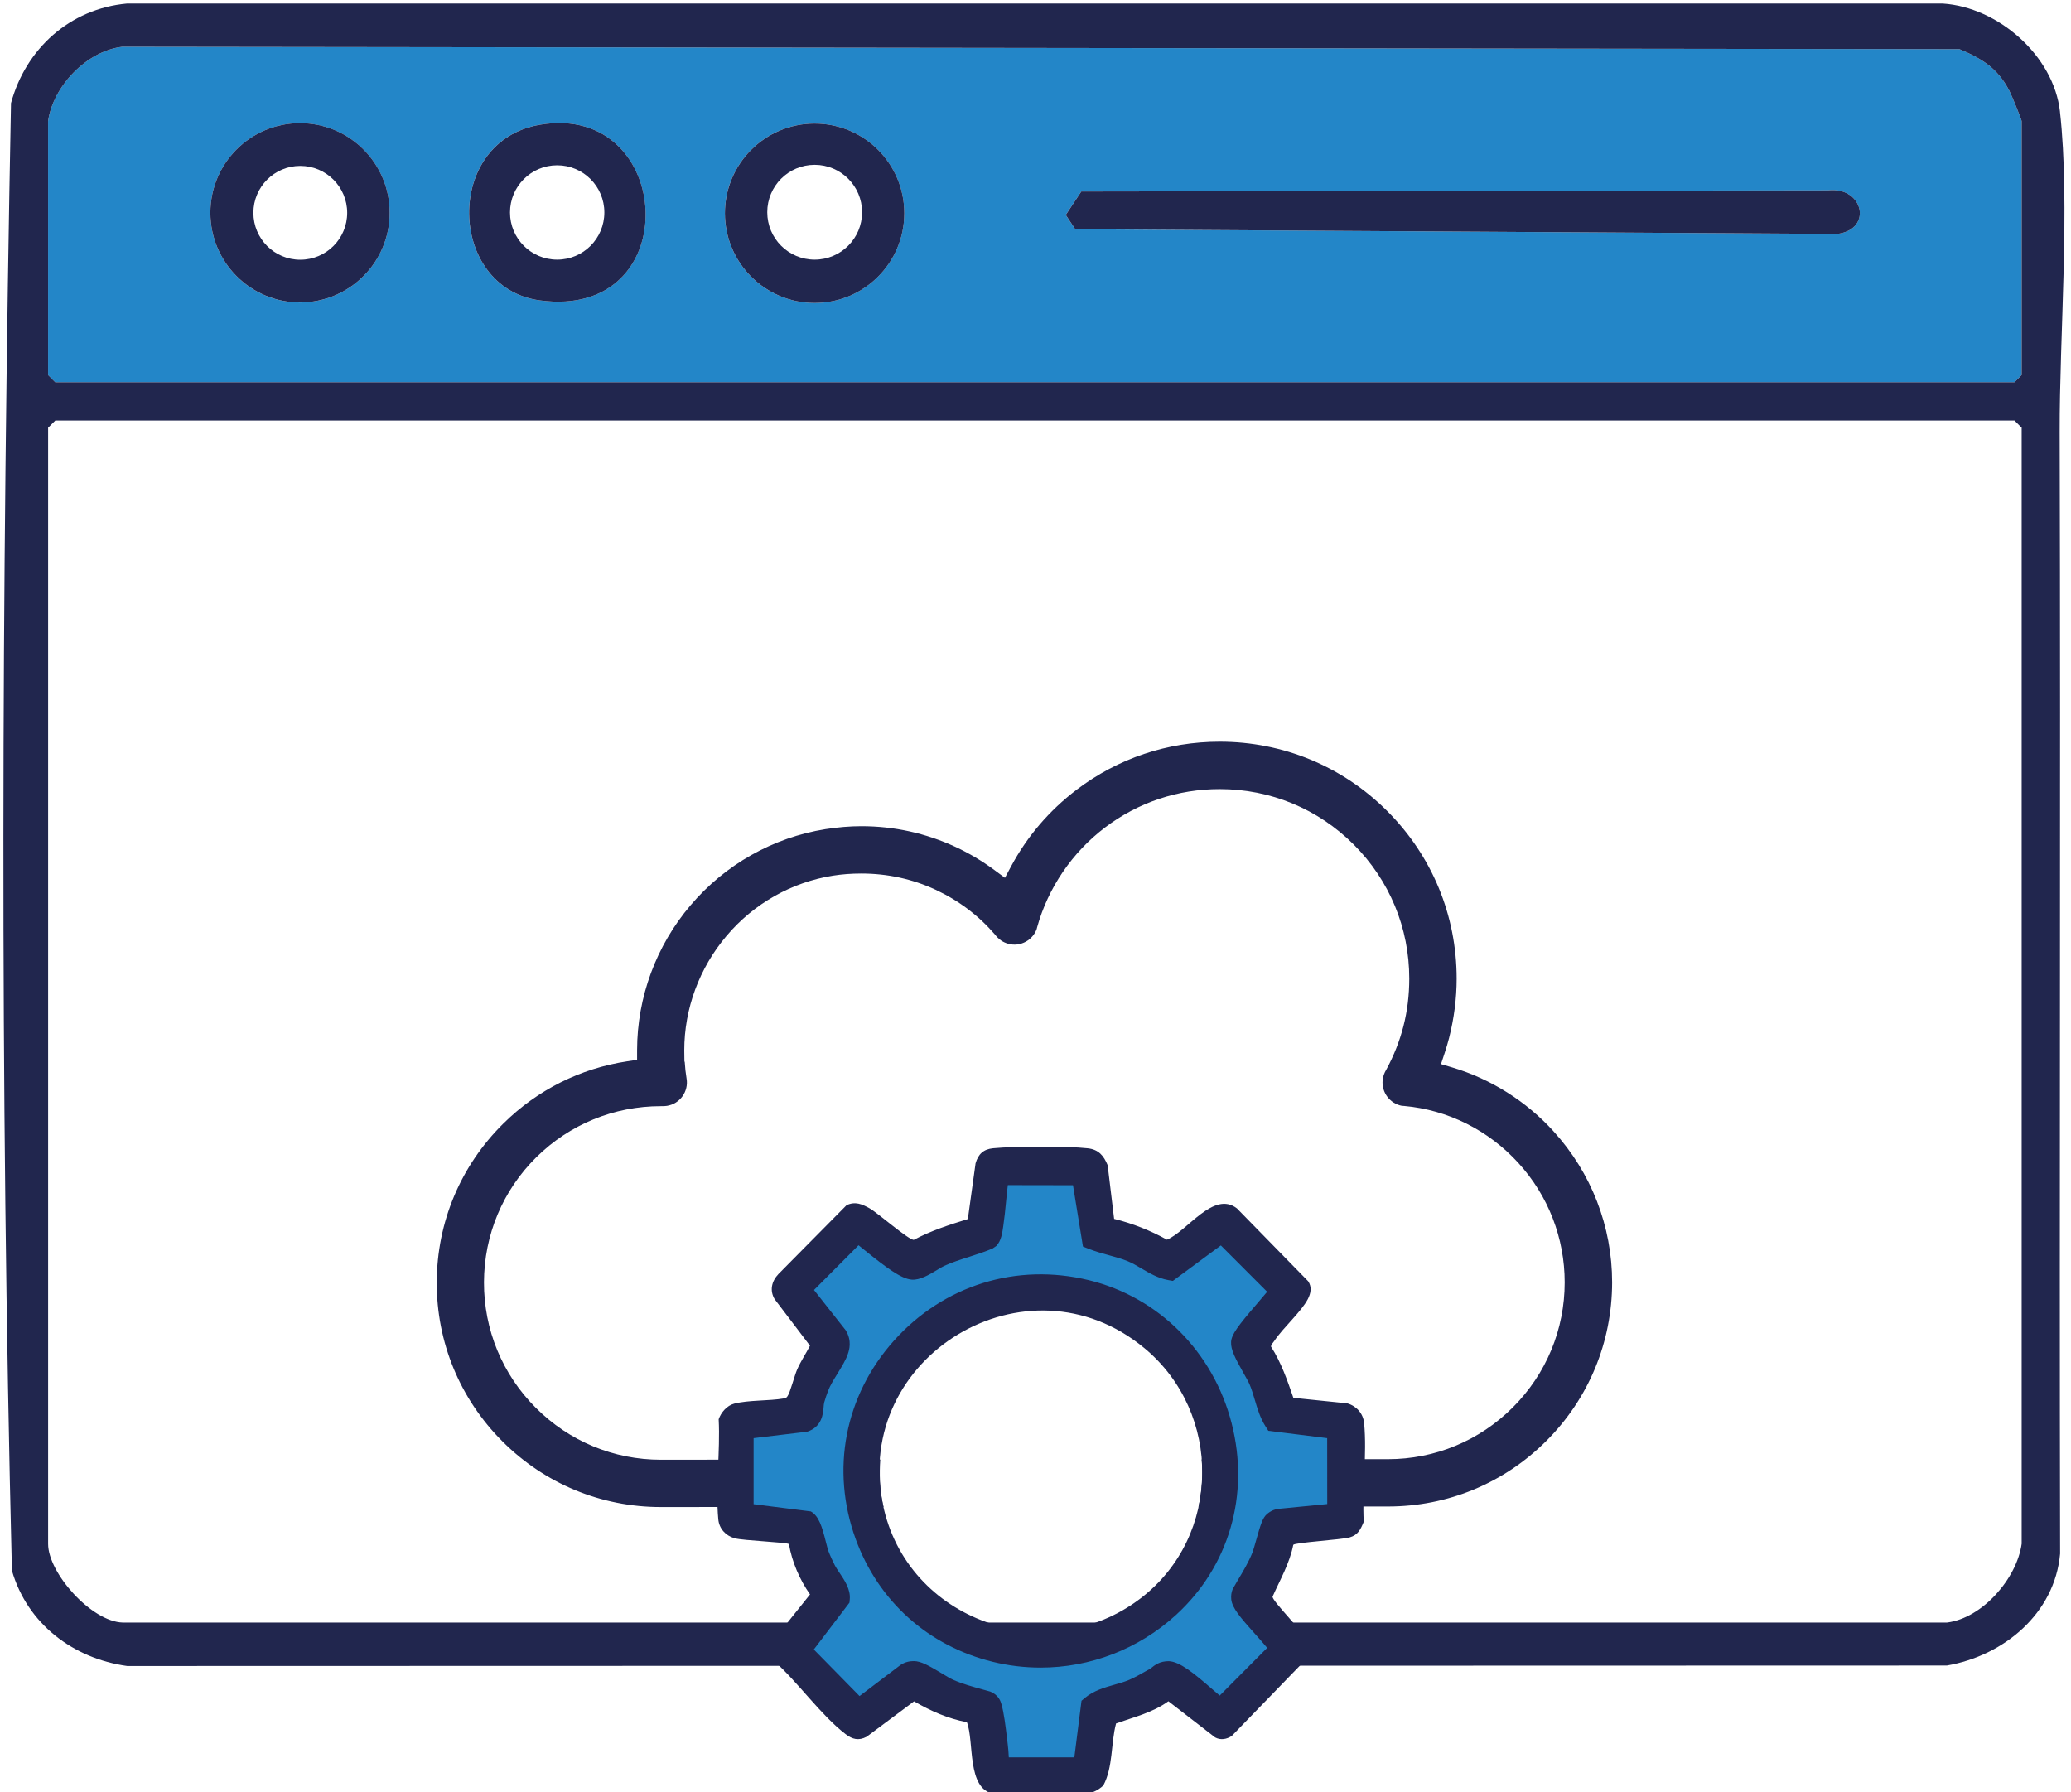 <svg xmlns="http://www.w3.org/2000/svg" viewBox="0 0 70.239 60.771"><path d="m1.631 4.108c.168-1.18 1.3-2.374 2.514-2.522l62.312.081c.765.321 1.292.649 1.686 1.401.072.139.422.984.422 1.04v8.61l-.244.244h-66.446l-.244-.244zm11.584 3.109c0-1.679-1.361-3.04-3.04-3.04s-3.04 1.361-3.04 3.04 1.361 3.04 3.04 3.04 3.04-1.361 3.04-3.04zm5.106-2.989c-3.287.552-3.136 5.529-.024 5.957 5.001.688 4.588-6.723.024-5.957zm12.348 3.004c0-1.68-1.362-3.042-3.042-3.042s-3.042 1.362-3.042 3.042 1.362 3.042 3.042 3.042 3.042-1.362 3.042-3.042zm6.003-.738-.527.795.322.486 25.85.157c1.216-.16.873-1.619-.325-1.477z" fill="#2386c8"></path><g fill="#21264e"><path d="m36.673 6.494 25.32-.039c1.198-.142 1.541 1.317.325 1.477l-25.85-.157-.322-.486z"></path><path d="m27.628 4.19c-1.68 0-3.042 1.362-3.042 3.042 0 1.68 1.362 3.042 3.042 3.042s3.042-1.362 3.042-3.042c0-1.68-1.362-3.042-3.042-3.042zm.002 4.615c-.888 0-1.608-.72-1.608-1.608s.72-1.608 1.608-1.608c.888 0 1.608.72 1.608 1.608s-.72 1.608-1.608 1.608z"></path><path d="m10.175 4.176c-1.679 0-3.04 1.361-3.04 3.04s1.361 3.04 3.04 3.04 3.041-1.361 3.041-3.04-1.361-3.04-3.041-3.04zm.009 4.632c-.878 0-1.59-.712-1.59-1.591s.712-1.591 1.59-1.591 1.591.712 1.591 1.591-.712 1.591-1.591 1.591z"></path><path d="m18.322 4.228c-3.287.552-3.136 5.529-.024 5.957 5.001.688 4.588-6.723.024-5.957zm.575 4.577c-.884 0-1.6-.716-1.6-1.6 0-.884.716-1.6 1.6-1.6.884 0 1.6.716 1.6 1.6 0 .884-.716 1.6-1.6 1.6z"></path><path d="m69.865 3.782c-.213-1.891-2.092-3.539-3.974-3.662h-61.586c-1.94.177-3.432 1.537-3.932 3.378-.318 16.542-.379 33.226.031 49.762.522 1.808 2.077 2.984 3.91 3.238l61.714-.016c1.922-.329 3.661-1.759 3.842-3.793-.03-12.677.022-25.353-.015-38.029-.009-3.267.364-7.721.009-10.878zm-1.3 48.576c-.165 1.171-1.33 2.518-2.533 2.666h-61.868c-1.06-.027-2.532-1.679-2.532-2.666v-37.853l.244-.244h66.446l.244.244v37.853zm0-39.64-.244.244h-66.446l-.244-.244v-8.61c.168-1.18 1.3-2.374 2.514-2.522l62.312.081c.765.321 1.292.648 1.686 1.401.072.139.422.984.422 1.04v8.61z"></path><path d="m37.785 41.335c.628.155 1.229.392 1.793.706.696-.292 1.578-1.674 2.373-1.062l2.417 2.471c.131.197.09.41-.012.606-.223.428-.837.968-1.131 1.409-.037.056-.122.14-.117.203.344.536.551 1.136.757 1.735l1.826.187c.312.088.543.343.574.671.101 1.051-.071 2.276-.013 3.346-.104.255-.192.447-.477.529-.281.081-1.859.173-1.913.253-.124.632-.447 1.181-.704 1.761.015.17 1.025 1.167 1.18 1.5.089.191.117.345.032.543l-2.594 2.677c-.172.112-.375.15-.563.05l-1.586-1.227c-.524.383-1.171.538-1.775.753-.182.682-.096 1.477-.433 2.105-.19.176-.405.27-.665.293-.967.087-2.076-.06-3.058-.013-.917-.167-.648-1.769-.903-2.427-.64-.12-1.235-.384-1.792-.708l-1.609 1.201c-.274.142-.483.088-.716-.091-.837-.643-1.612-1.758-2.416-2.472-.168-.224-.154-.456-.037-.701l1.249-1.563c-.352-.503-.612-1.104-.715-1.707-.068-.062-1.554-.118-1.84-.197-.305-.084-.527-.326-.556-.642-.1-1.07.07-2.306.013-3.394.081-.234.282-.466.525-.529.493-.128 1.172-.088 1.69-.178.062-.001.085-.029.119-.074.093-.125.236-.702.331-.915.124-.278.293-.529.432-.798l-1.2-1.58c-.175-.295-.099-.61.129-.849l2.312-2.337c.297-.137.523-.036.781.107.269.15 1.334 1.084 1.5 1.069.579-.309 1.206-.512 1.832-.705l.262-1.891c.091-.311.266-.478.595-.51.735-.071 2.487-.079 3.213.002.367.041.54.253.672.574l.219 1.818zm-12.607 7.096v2.923l2.135.237c.214.12.321.86.43 1.151.063.167.155.37.237.53.137.266.488.644.461.934l-1.341 1.762 1.67 1.736.387.291 1.609-1.221c.07-.048.15-.059.233-.059.225.001.883.474 1.176.602.42.184.867.293 1.307.418.077.033.095.098.117.171.089.304.155.939.199 1.287.032.247.039.535.053.786h2.923l.267-2.105c.371-.309.943-.354 1.409-.555.258-.111.507-.26.753-.397.157-.088.197-.215.421-.204.393.018 1.403 1.043 1.774 1.296l2.073-2.083c-.173-.384-1.296-1.401-1.33-1.73-.006-.057-0-.111.022-.165.239-.406.497-.805.672-1.246.093-.235.277-1.054.383-1.15.055-.05.121-.083.196-.092l1.986-.194-.003-2.921-2.151-.268c-.252-.397-.314-.906-.507-1.362-.13-.306-.617-1.02-.601-1.272.018-.293 1.347-1.629 1.334-1.773l-2.025-2.026-1.759 1.3c-.452-.083-.84-.429-1.286-.614-.444-.184-.887-.248-1.328-.421l-.354-2.186-2.868-.006c-.092.559-.116 1.135-.198 1.695-.021.141-.043.392-.136.487-.541.229-1.121.35-1.656.596-.239.11-.672.448-.904.431-.39-.03-1.499-1.036-1.875-1.292l-1.985 1.994 1.284 1.629c.086.14.068.287.018.436-.113.34-.515.835-.671 1.246-.051.135-.106.293-.143.432-.071.265.033.613-.327.727l-2.081.243z"></path><path d="m39.622 54.489c-3.32 3.027-8.695 1.816-10.24-2.427-1.731-4.754 2.568-9.465 7.461-8.275 4.771 1.16 6.433 7.37 2.779 10.702zm-.807-8.769c-3.984-3.308-9.903.283-8.871 5.301.81 3.938 5.566 5.611 8.743 3.18 2.754-2.107 2.775-6.284.128-8.481z"></path><path d="m52.688 38.363c-.932-1.023-2.12-1.771-3.438-2.165l-.378-.112.124-.375c.055-.166.105-.335.15-.509.17-.67.257-1.348.257-2.014 0-2.148-.836-4.166-2.353-5.682-1.515-1.517-3.533-2.353-5.682-2.353-1.77 0-3.448.562-4.853 1.628-.929.706-1.677 1.58-2.223 2.598l-.209.39-.356-.263c-.417-.308-.862-.573-1.32-.785-1.008-.467-2.082-.703-3.195-.703-.383 0-.791.034-1.215.1-1.78.284-3.406 1.201-4.578 2.584-1.166 1.37-1.809 3.115-1.812 4.91v.329l-.326.049c-1.599.241-3.055.971-4.209 2.111-1.451 1.433-2.253 3.343-2.26 5.381-.006 2.039.785 3.955 2.228 5.399 1.438 1.436 3.346 2.227 5.374 2.227l7.553-.006c-.006-.028-.017-.053-.022-.081-.109-.528-.125-1.035-.09-1.524l-7.442.006c-1.599 0-3.104-.624-4.238-1.758-1.14-1.138-1.765-2.652-1.761-4.262.005-1.605.636-3.112 1.777-4.24 1.131-1.116 2.631-1.731 4.226-1.731.076 0 .138.002.202-.01.214-.034.399-.148.525-.322.125-.174.177-.386.142-.597-.03-.18-.052-.374-.064-.579h-.01l-.005-.383c0-1.414.51-2.793 1.436-3.886.927-1.095 2.208-1.818 3.605-2.039.301-.048.624-.073.962-.073.887 0 1.737.185 2.525.552.776.362 1.453.872 2.01 1.518.123.163.271.263.444.311.208.06.423.031.609-.073.169-.096.295-.244.361-.423l.016-.064c.371-1.336 1.189-2.539 2.305-3.384 1.124-.851 2.469-1.3 3.888-1.3 1.719 0 3.333.669 4.546 1.882 1.213 1.213 1.882 2.827 1.882 4.546 0 .561-.067 1.105-.2 1.619-.127.495-.32.986-.574 1.456-.079.13-.12.25-.13.374-.036.414.248.784.646.862l.085.006c1.484.133 2.86.821 3.875 1.936 1.013 1.109 1.569 2.546 1.569 4.047 0 1.598-.624 3.103-1.758 4.238-1.134 1.134-2.639 1.758-4.238 1.758l-6.316.005c.043.537.008 1.078-.106 1.605l6.423-.005c2.03 0 3.939-.791 5.375-2.227 1.435-1.435 2.226-3.343 2.229-5.373 0-1.9-.706-3.719-1.988-5.124z"></path></g><path d="m43.246 48.165c-.252-.397-.314-.906-.507-1.362-.13-.306-.617-1.02-.601-1.272.018-.293 1.347-1.629 1.334-1.773l-2.025-2.026-1.759 1.3c-.451-.083-.84-.429-1.286-.613-.444-.184-.887-.248-1.328-.421l-.354-2.186-2.868-.006c-.092.559-.116 1.135-.198 1.695-.021.141-.043.392-.136.487-.541.229-1.121.35-1.656.596-.238.11-.672.448-.904.43-.39-.03-1.499-1.036-1.875-1.291l-1.985 1.994 1.284 1.629c.086.14.068.286.018.436-.113.34-.515.835-.671 1.246-.051.135-.106.293-.143.432-.071.265.033.613-.327.727l-2.081.243v2.923l2.135.237c.214.119.321.86.43 1.151.063.167.155.37.237.53.137.266.488.644.461.934l-1.341 1.762 1.671 1.736.387.291 1.609-1.221c.07-.048.15-.059.233-.059.225 0.0.883.474 1.175.602.421.184.867.293 1.307.418.077.033.095.098.116.171.089.304.155.939.199 1.287.032.247.039.535.053.785h2.923l.267-2.105c.371-.309.943-.354 1.409-.555.258-.111.507-.26.753-.397.157-.088.197-.214.421-.204.394.018 1.403 1.043 1.774 1.296l2.073-2.083c-.173-.384-1.296-1.401-1.33-1.73-.006-.057 0-.111.022-.165.239-.407.497-.805.672-1.246.093-.235.277-1.054.383-1.15.056-.05.121-.083.196-.092l1.986-.194-.003-2.921-2.151-.269zm-3.624 6.324c-3.32 3.027-8.695 1.816-10.24-2.427-1.731-4.754 2.568-9.465 7.461-8.275 4.771 1.16 6.433 7.37 2.779 10.702z" fill="#2386c8"></path><path d="m37.111 60.362h-3.622l-.029-.55c-.009-.19-.018-.391-.041-.568l-.023-.196c-.036-.3-.09-.742-.149-.982l-.103-.026c-.369-.102-.751-.207-1.121-.37-.119-.052-.294-.154-.479-.265-.166-.101-.477-.285-.573-.307l-1.812 1.378-.618-.464-1.945-2.014 1.444-1.897c-.044-.101-.148-.256-.211-.349-.073-.109-.142-.213-.189-.306-.088-.171-.188-.39-.255-.57-.037-.099-.074-.242-.114-.398-.037-.146-.1-.395-.155-.523l-2.319-.257v-3.606l2.419-.283c-.055-.001-.047-.088-.043-.146.009-.102.019-.205.044-.3.042-.151.101-.322.155-.467.091-.241.24-.483.385-.718.117-.189.238-.387.28-.514.02-.06.027-.104.02-.115l-1.468-1.859 2.448-2.46.263.178c.114.078.295.222.501.388.322.259.993.798 1.196.84.05-.013.273-.148.394-.222.116-.07.226-.136.312-.176.302-.139.615-.24.93-.34.206-.066.412-.132.614-.21.003-.046.015-.127.021-.172.046-.318.07-.572.095-.826.031-.316.062-.633.113-.944l.053-.321 3.52.008.37 2.282c.131.043.263.078.394.114.246.067.492.136.739.238.191.079.374.185.554.29.176.103.344.201.506.259l1.877-1.386 2.355 2.358.013.139c.02.224-.115.379-.615.96-.234.272-.671.78-.729.927.026.03.228.385.336.576.103.183.197.352.245.467.082.193.144.396.203.597s.116.392.193.558l2.293.286.004 3.606-2.333.228c.029.016-.064.35-.114.529-.056.197-.108.379-.146.474-.153.387-.361.735-.563 1.072l-.095.159c.086.156.406.515.604.735.362.403.589.664.684.875l.109.24-2.483 2.494-.263-.179c-.126-.085-.322-.253-.543-.444-.278-.242-.859-.746-1.047-.787-.072.071-.13.117-.204.158l-.148.083c-.209.118-.421.237-.639.331-.186.08-.387.139-.587.196-.229.065-.448.128-.615.224l-.289 2.271zm-2.896-.766h2.222l.243-1.919.116-.097c.297-.248.658-.351 1.009-.451.168-.048.338-.095.494-.162.192-.083.38-.189.564-.295l.154-.086c.161-.13.316-.251.623-.252.374.017.838.396 1.502.973.079.069.155.135.225.194l1.61-1.618c-.117-.145-.279-.326-.412-.474-.495-.552-.776-.879-.806-1.171-.013-.12.003-.236.047-.346l.162-.282c.195-.325.379-.633.51-.962.031-.08.073-.232.12-.397.158-.563.226-.771.361-.895.121-.108.258-.171.408-.188l1.647-.162-.002-2.235-1.995-.249-.097-.152c-.181-.284-.273-.598-.363-.9-.052-.173-.103-.349-.174-.517-.041-.097-.121-.236-.207-.388-.274-.484-.439-.797-.423-1.057.015-.254.228-.539.902-1.322.103-.119.227-.264.321-.379l-1.57-1.571-1.628 1.202-.163-.029c-.34-.062-.626-.23-.902-.393-.15-.088-.301-.178-.46-.244-.216-.089-.433-.147-.648-.206-.225-.062-.449-.124-.673-.212l-.203-.08-.338-2.08-2.21-.004c-.023.189-.042.381-.061.572-.025.266-.052.531-.09.793-.036.26-.073.529-.241.7l-.124.085c-.262.111-.533.198-.804.285-.285.091-.569.181-.842.306-.064.03-.146.081-.235.135-.283.172-.585.348-.858.33-.367-.027-.875-.416-1.608-1.005-.071-.058-.139-.112-.2-.161l-1.511 1.517 1.073 1.362c.226.359.116.688.08.795-.069.211-.208.437-.355.675-.125.203-.255.414-.319.586-.047.124-.098.27-.133.397-.013.049-.015.104-.02.159-.017.218-.053.671-.56.832l-1.814.218v2.24l1.939.245c.272.153.38.508.512 1.032.032.126.061.241.089.319.058.153.144.341.22.487.035.069.089.146.144.229.183.271.39.579.357.918l-.01.108-1.209 1.589 1.551 1.579 1.382-1.048c.181-.124.351-.137.464-.137.236 0 .51.156.938.413.151.091.294.178.392.221.32.141.659.234 1.019.333l.24.067c.287.119.351.333.377.425.086.291.144.774.19 1.164l.023.189c.019.141.029.295.037.45zm1.079-3.044c-.542 0-1.088-.064-1.627-.197-2.185-.537-3.879-2.055-4.646-4.162-.855-2.35-.371-4.863 1.296-6.726 1.686-1.882 4.159-2.651 6.615-2.053 2.366.575 4.221 2.435 4.84 4.854.621 2.426-.087 4.856-1.894 6.504-1.271 1.159-2.908 1.78-4.585 1.78zm.004-12.569c-1.669 0-3.25.699-4.41 1.995-1.475 1.648-1.903 3.874-1.146 5.953.678 1.863 2.176 3.205 4.109 3.68 1.955.484 4.019-.042 5.513-1.405 1.593-1.452 2.217-3.602 1.667-5.747-.548-2.145-2.188-3.792-4.279-4.3-.486-.118-.974-.176-1.453-.176z" fill="#21264e"></path></svg>